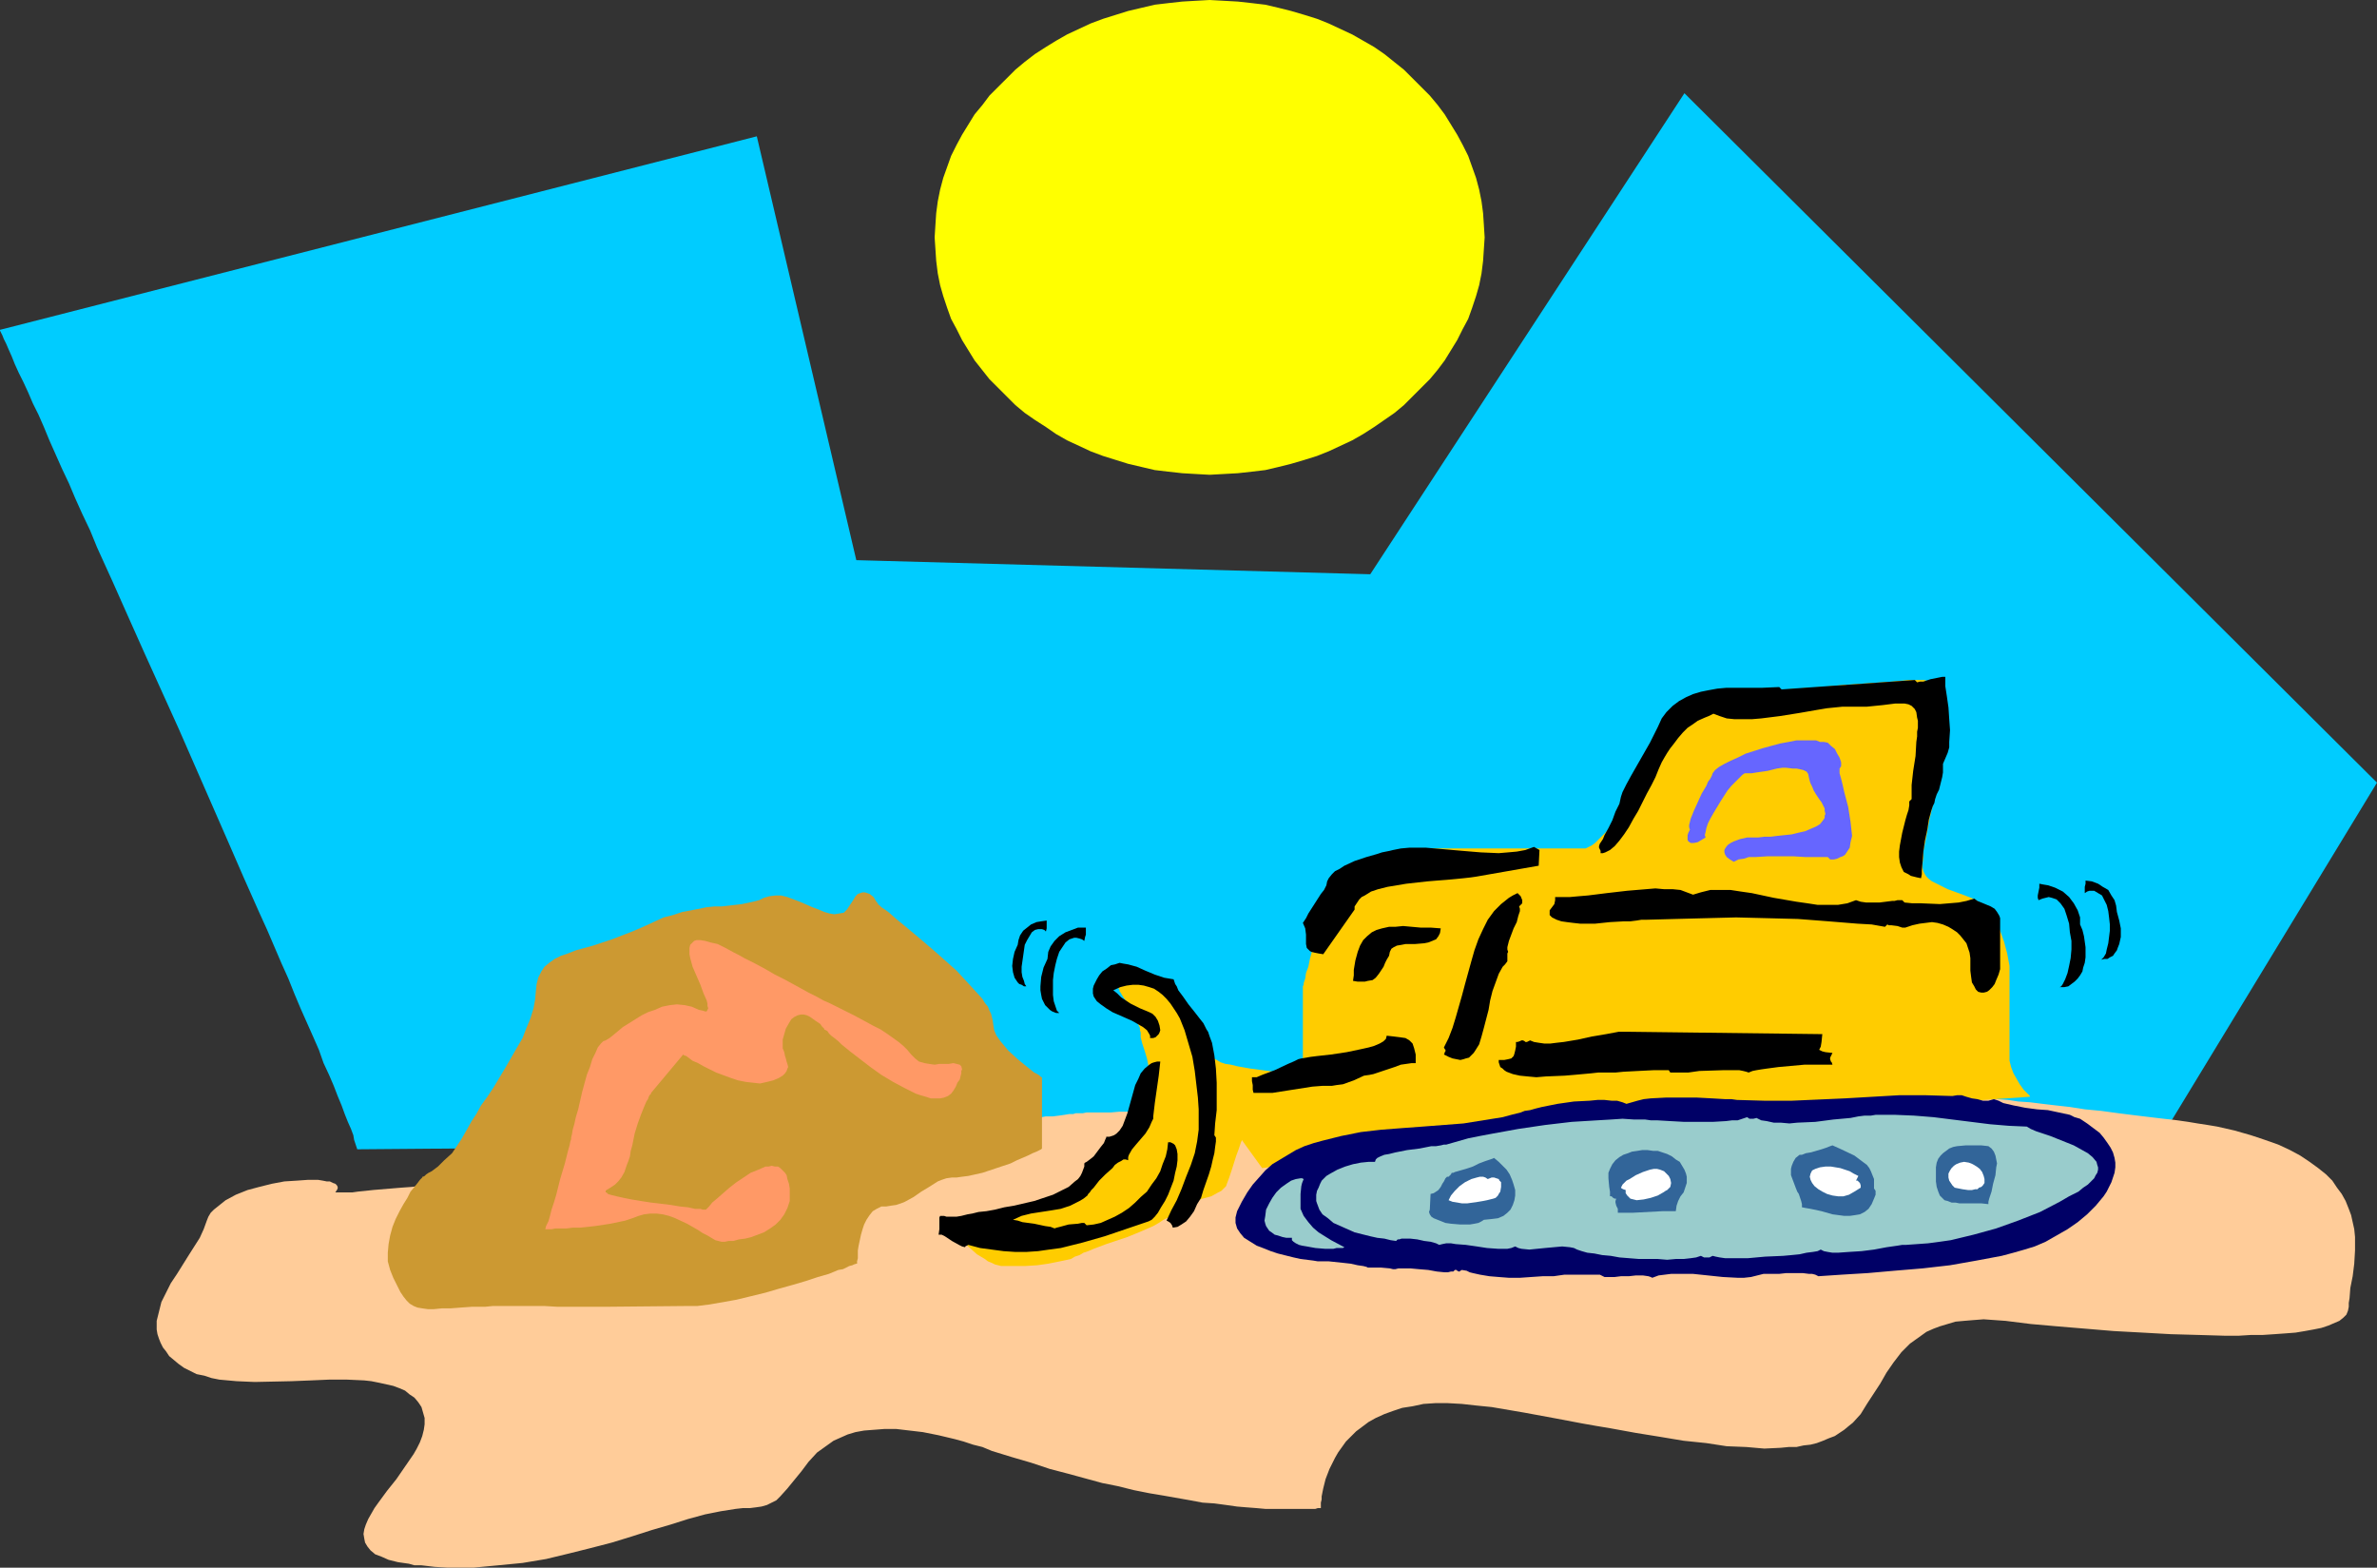 <?xml version="1.0" encoding="UTF-8" standalone="no"?>
<svg
   version="1.0"
   width="129.724mm"
   height="85.547mm"
   id="svg31"
   sodipodi:docname="Bulldozer 14.wmf"
   xmlns:inkscape="http://www.inkscape.org/namespaces/inkscape"
   xmlns:sodipodi="http://sodipodi.sourceforge.net/DTD/sodipodi-0.dtd"
   xmlns="http://www.w3.org/2000/svg"
   xmlns:svg="http://www.w3.org/2000/svg">
  <rect width="100%" height="100%" fill="#333333" stroke="none"/>
  <sodipodi:namedview
     id="namedview31"
     pagecolor="#ffffff"
     bordercolor="#000000"
     borderopacity="0.25"
     inkscape:showpageshadow="2"
     inkscape:pageopacity="0.0"
     inkscape:pagecheckerboard="0"
     inkscape:deskcolor="#d1d1d1"
     inkscape:document-units="mm" />
  <defs
     id="defs1">
    <pattern
       id="WMFhbasepattern"
       patternUnits="userSpaceOnUse"
       width="6"
       height="6"
       x="0"
       y="0" />
  </defs>
  <path
     style="fill:#ffff00;fill-opacity:1;fill-rule:evenodd;stroke:none"
     d="m 249.51,0 2.909,0.162 2.909,0.162 2.909,0.323 2.747,0.323 2.747,0.646 2.586,0.646 2.747,0.808 2.586,0.808 2.424,0.969 2.424,1.131 2.424,1.131 2.262,1.293 2.262,1.293 2.101,1.454 4.04,3.232 1.778,1.777 1.778,1.777 1.778,1.777 1.616,1.939 1.454,1.939 1.293,2.101 1.293,2.101 1.131,2.101 1.131,2.262 0.808,2.262 0.808,2.262 0.646,2.424 0.485,2.424 0.323,2.424 0.162,2.424 0.162,2.585 -0.162,2.424 -0.162,2.424 -0.323,2.585 -0.485,2.424 -0.646,2.262 -0.808,2.424 -0.808,2.262 -1.131,2.101 -1.131,2.262 -1.293,2.101 -1.293,2.101 -1.454,1.939 -1.616,1.939 -1.778,1.777 -1.778,1.777 -1.778,1.777 -1.939,1.616 -2.101,1.454 -2.101,1.454 -2.262,1.454 -2.262,1.293 -2.424,1.131 -2.424,1.131 -2.424,0.969 -2.586,0.808 -2.747,0.808 -2.586,0.646 -2.747,0.646 -2.747,0.323 -2.909,0.323 -2.909,0.162 -2.909,0.162 -2.909,-0.162 -2.747,-0.162 -2.909,-0.323 -2.747,-0.323 -2.747,-0.646 -2.747,-0.646 -2.586,-0.808 -2.586,-0.808 -2.586,-0.969 -2.424,-1.131 -2.424,-1.131 -2.262,-1.293 -2.101,-1.454 -2.262,-1.454 -2.101,-1.454 -1.939,-1.616 -1.778,-1.777 -1.778,-1.777 -1.778,-1.777 -3.07,-3.878 -1.293,-2.101 -1.293,-2.101 -1.131,-2.262 -1.131,-2.101 -0.808,-2.262 -0.808,-2.424 -0.646,-2.262 -0.485,-2.424 -0.323,-2.585 -0.162,-2.424 -0.162,-2.424 0.162,-2.585 0.162,-2.424 0.323,-2.424 0.485,-2.424 0.646,-2.424 0.808,-2.262 0.808,-2.262 1.131,-2.262 1.131,-2.101 1.293,-2.101 1.293,-2.101 1.616,-1.939 1.454,-1.939 1.778,-1.777 1.778,-1.777 1.778,-1.777 1.939,-1.616 2.101,-1.616 2.262,-1.454 2.101,-1.293 2.262,-1.293 2.424,-1.131 2.424,-1.131 2.586,-0.969 2.586,-0.808 2.586,-0.808 2.747,-0.646 2.747,-0.646 2.747,-0.323 2.909,-0.323 2.747,-0.162 z"
     id="path1" />
  <path
     style="fill:#00ccff;fill-opacity:1;fill-rule:evenodd;stroke:none"
     d="m 73.69,237.042 -0.162,-0.485 -0.162,-0.485 -0.323,-0.969 -0.162,-0.97 -0.485,-1.293 -0.646,-1.454 -0.646,-1.616 -0.646,-1.777 -0.808,-1.939 -0.808,-2.101 -0.97,-2.262 -1.131,-2.424 -0.97,-2.747 -1.131,-2.585 -1.293,-2.908 -1.293,-2.908 -1.293,-3.07 -1.293,-3.232 -1.454,-3.232 -1.454,-3.393 -1.454,-3.393 -1.616,-3.555 -3.232,-7.271 -3.232,-7.433 -3.394,-7.756 -6.787,-15.512 -6.949,-15.35 -3.394,-7.594 -3.232,-7.271 -3.232,-7.11 -1.454,-3.555 -1.616,-3.393 -1.454,-3.232 L 14.221,99.696 12.766,96.626 11.474,93.718 10.181,90.809 9.05,88.063 7.918,85.477 6.787,83.215 5.818,80.953 4.848,78.852 3.878,76.913 3.07,75.136 2.424,73.52 1.778,72.066 1.293,70.935 0.808,69.965 0.485,69.157 0.162,68.511 0,68.188 v -0.162 l 156.105,-39.911 20.523,87.416 106.009,2.908 64.802,-99.212 142.854,142.193 -44.117,72.551 z"
     id="path2" />
  <path
     style="fill:#ffcc99;fill-opacity:1;fill-rule:evenodd;stroke:none"
     d="m 69.165,245.929 0.323,-0.485 0.162,-0.323 v -0.323 l -0.162,-0.323 -0.323,-0.323 -0.485,-0.162 -0.646,-0.323 h -0.646 l -0.808,-0.162 -0.97,-0.162 h -2.101 l -2.262,0.162 -2.586,0.162 -2.586,0.485 -2.586,0.646 -2.424,0.646 -2.424,0.97 -2.101,1.131 -0.808,0.646 -0.808,0.646 -0.808,0.646 -0.646,0.646 -0.485,0.808 -0.323,0.808 -0.646,1.777 -0.808,1.777 -1.131,1.777 -1.131,1.777 -2.424,3.878 -1.293,1.939 -0.97,1.939 -0.97,1.939 -0.485,1.939 -0.485,1.939 v 0.97 0.808 l 0.162,0.97 0.323,0.969 0.323,0.808 0.485,0.97 0.646,0.808 0.646,0.97 0.97,0.808 0.97,0.808 1.131,0.808 1.293,0.646 1.293,0.646 1.616,0.323 1.454,0.485 1.616,0.323 3.555,0.323 3.717,0.162 7.595,-0.162 4.04,-0.162 3.717,-0.162 h 3.717 l 3.555,0.162 1.454,0.162 1.616,0.323 1.454,0.323 1.454,0.323 1.293,0.485 1.131,0.485 0.97,0.808 0.97,0.646 0.808,0.97 0.646,0.969 0.323,1.131 0.323,1.131 v 1.293 l -0.162,1.131 -0.323,1.293 -0.485,1.293 -0.646,1.293 -0.646,1.131 -1.778,2.585 -1.778,2.585 -1.939,2.424 -1.778,2.424 -0.808,1.131 -0.646,1.131 -0.646,1.131 -0.485,1.131 -0.323,0.97 -0.162,0.969 0.162,0.97 0.162,0.808 0.485,0.808 0.646,0.808 0.97,0.808 1.293,0.485 1.454,0.646 1.939,0.485 1.131,0.162 1.131,0.162 1.131,0.323 h 1.454 l 2.747,0.323 2.747,0.162 h 2.586 2.586 l 5.171,-0.485 5.01,-0.485 4.848,-0.808 4.686,-1.131 4.525,-1.131 4.363,-1.131 4.202,-1.293 4.04,-1.293 3.878,-1.131 3.555,-1.131 3.555,-0.969 3.232,-0.646 3.07,-0.485 1.454,-0.162 h 1.454 l 1.293,-0.162 1.131,-0.162 1.131,-0.323 0.97,-0.485 0.97,-0.485 0.808,-0.808 1.454,-1.616 1.454,-1.777 1.454,-1.777 1.454,-1.939 1.778,-1.939 1.131,-0.808 1.131,-0.808 1.131,-0.808 1.454,-0.646 1.454,-0.646 1.616,-0.485 1.778,-0.323 2.101,-0.162 2.101,-0.162 h 2.424 l 2.747,0.323 2.747,0.323 3.232,0.646 3.394,0.808 1.778,0.485 1.939,0.646 1.939,0.485 1.939,0.808 4.202,1.293 3.878,1.131 3.878,1.293 3.717,0.969 3.555,0.97 3.555,0.969 3.232,0.646 3.232,0.808 3.232,0.646 2.909,0.485 2.747,0.485 2.747,0.485 2.586,0.485 2.424,0.162 2.424,0.323 2.262,0.323 1.939,0.162 2.101,0.162 1.778,0.162 h 1.616 1.616 4.848 0.97 0.646 0.646 l 0.485,-0.162 h 0.323 0.162 0.162 v -0.646 -0.485 l 0.162,-0.646 v -0.646 l 0.162,-0.808 0.162,-0.808 0.485,-1.939 0.808,-2.101 1.131,-2.262 0.646,-1.131 0.808,-1.131 0.808,-1.131 1.131,-1.131 0.97,-0.97 1.293,-0.969 1.293,-0.97 1.454,-0.808 1.778,-0.808 1.778,-0.646 1.939,-0.646 2.101,-0.323 2.262,-0.485 2.424,-0.162 h 2.586 l 2.909,0.162 2.909,0.323 3.232,0.323 6.626,1.131 6.141,1.131 5.979,1.131 2.747,0.485 2.909,0.485 5.333,0.97 5.01,0.808 4.848,0.808 4.686,0.485 4.202,0.646 4.04,0.162 3.717,0.323 3.394,-0.162 1.616,-0.162 h 1.616 l 1.454,-0.323 1.454,-0.162 1.293,-0.323 1.293,-0.485 1.131,-0.485 1.293,-0.485 0.97,-0.646 0.97,-0.646 0.97,-0.808 0.808,-0.646 1.616,-1.777 1.293,-2.101 2.747,-4.201 1.293,-2.262 1.454,-2.101 1.616,-2.101 1.778,-1.777 1.131,-0.808 1.131,-0.808 1.131,-0.808 1.454,-0.646 1.293,-0.485 1.616,-0.485 1.616,-0.485 1.778,-0.162 1.939,-0.162 2.101,-0.162 2.262,0.162 2.262,0.162 2.586,0.323 2.586,0.323 5.494,0.485 5.818,0.485 5.818,0.485 5.979,0.323 5.818,0.323 5.818,0.162 5.494,0.162 h 2.586 l 2.586,-0.162 h 2.424 l 2.424,-0.162 2.262,-0.162 2.101,-0.162 1.939,-0.323 1.778,-0.323 1.616,-0.323 1.454,-0.485 1.131,-0.485 1.131,-0.485 0.808,-0.646 0.646,-0.646 0.323,-0.808 0.162,-0.808 v -0.808 l 0.162,-0.969 0.162,-2.101 0.485,-2.424 0.323,-2.585 0.162,-2.747 v -2.747 l -0.162,-1.616 -0.323,-1.454 -0.323,-1.454 -0.485,-1.293 -0.646,-1.616 -0.808,-1.454 -0.97,-1.293 -0.97,-1.454 -1.293,-1.293 -1.616,-1.293 -1.778,-1.293 -1.939,-1.293 -2.101,-1.131 -2.424,-1.131 -2.747,-0.969 -2.909,-0.97 -3.394,-0.969 -3.555,-0.808 -1.939,-0.323 -2.101,-0.323 -1.939,-0.323 -2.262,-0.323 -4.202,-0.485 -4.04,-0.485 -3.878,-0.485 -3.555,-0.485 -3.394,-0.323 -3.07,-0.485 -2.909,-0.323 -2.747,-0.323 -2.586,-0.323 -2.424,-0.162 -2.101,-0.323 -2.101,-0.162 -1.939,-0.323 -1.778,-0.162 -1.616,-0.162 -1.454,-0.162 -1.454,-0.162 h -1.293 l -2.262,-0.323 h -1.939 l -1.778,-0.162 h -6.464 -2.101 -1.131 -1.293 -1.616 -1.616 l -1.939,0.162 h -1.939 -2.262 l -2.262,0.162 h -2.586 l -2.586,0.162 h -2.747 -2.747 l -3.07,0.162 h -3.07 l -3.07,0.162 -6.787,0.162 -6.949,0.162 -7.11,0.162 -7.434,0.162 -7.434,0.323 -15.352,0.323 -15.19,0.485 -7.434,0.162 -7.272,0.162 -6.949,0.162 -6.787,0.162 -3.07,0.162 -3.07,0.162 h -3.07 l -2.909,0.162 h -2.747 -2.586 l -2.586,0.162 h -2.262 l -2.262,0.162 h -2.101 -1.778 l -1.778,0.162 h -1.454 -1.454 -1.131 -0.97 l -0.808,0.162 h -0.97 -0.162 -0.323 l -0.485,0.162 h -0.808 l -0.97,0.162 -1.131,0.162 -1.293,0.162 h -1.454 l -1.778,0.323 -1.778,0.162 -1.939,0.323 -2.101,0.162 -2.262,0.323 -2.586,0.162 -2.424,0.323 -2.586,0.323 -5.656,0.646 -3.07,0.323 -3.07,0.323 -6.302,0.646 -6.626,0.808 -6.949,0.808 -6.949,0.808 -28.765,3.232 -6.949,0.646 -6.949,0.808 -6.626,0.646 -6.302,0.646 -3.07,0.485 -2.909,0.323 -2.747,0.162 -2.747,0.323 -2.747,0.162 -2.424,0.323 -2.424,0.323 -2.262,0.162 -1.939,0.162 -1.939,0.162 -1.939,0.162 -1.454,0.162 -1.616,0.162 -1.131,0.162 H 71.589 70.619 69.326 Z"
     id="path3" />
  <path
     style="fill:#ffcc00;fill-opacity:1;fill-rule:evenodd;stroke:none"
     d="m 260.337,240.92 -4.202,-5.817 v 0 0.162 l -0.162,0.323 -0.162,0.485 -0.323,0.97 -0.485,1.293 -0.97,3.07 -0.485,1.454 -0.485,1.293 -0.162,0.485 -0.485,0.485 -0.485,0.485 -0.646,0.323 -1.454,0.808 -1.778,0.485 -1.778,0.646 -1.778,0.646 -1.616,0.808 -0.646,0.485 -0.646,0.646 -0.646,0.646 -0.97,0.485 -0.97,0.646 -1.131,0.646 -2.586,1.131 -2.747,1.131 -2.909,0.969 -1.454,0.485 -2.586,0.969 -1.131,0.485 -0.97,0.323 -0.808,0.485 -0.97,0.323 -0.808,0.485 -2.262,0.485 -2.424,0.485 -2.262,0.323 -2.586,0.162 h -2.101 -0.97 -0.97 -0.808 l -0.646,-0.162 -0.646,-0.162 -0.646,-0.323 -0.808,-0.323 -0.646,-0.485 -1.616,-0.97 -1.454,-1.293 -1.454,-1.293 -1.131,-0.969 -0.485,-0.323 -0.323,-0.323 -0.162,-0.323 v 0 0 h 0.162 l 0.646,-0.162 0.646,-0.162 1.131,-0.323 1.293,-0.323 1.454,-0.323 3.232,-0.97 3.394,-0.808 1.454,-0.485 1.454,-0.485 1.293,-0.323 1.131,-0.323 0.97,-0.323 0.485,-0.323 0.485,-0.323 0.646,-0.323 0.808,-0.646 0.808,-0.646 0.97,-0.808 1.131,-0.808 2.101,-1.939 2.262,-1.939 2.262,-1.939 0.97,-0.97 0.808,-0.808 0.808,-0.808 0.646,-0.646 1.131,-1.293 0.97,-1.616 0.646,-1.939 0.808,-1.939 0.646,-1.777 0.646,-1.616 0.808,-1.454 0.323,-0.485 0.323,-0.485 0.323,-0.485 0.323,-0.485 v -0.646 l 0.162,-0.646 -0.162,-1.454 -0.323,-1.616 -0.485,-1.616 -0.485,-1.454 -0.323,-1.293 v -0.485 -0.485 l -0.162,-0.485 v -0.485 l -0.646,-1.293 -0.646,-1.293 -0.646,-1.454 -0.808,-1.293 -0.323,-0.485 -0.323,-0.485 -0.323,-0.485 -0.162,-0.323 -0.162,-0.162 v -0.162 h -0.162 v -0.323 l -0.162,-0.323 -0.162,-0.323 -0.323,-1.131 -0.485,-1.131 -0.162,-1.131 v -0.323 l 0.162,-0.485 v -0.323 h 0.323 0.323 l 0.646,0.162 1.293,0.646 1.616,0.485 1.616,0.485 1.939,0.808 1.778,0.97 0.97,0.646 0.97,0.646 0.97,0.97 0.808,0.969 0.808,1.131 0.808,1.293 0.808,1.293 0.485,1.293 0.646,1.131 0.485,0.969 0.485,1.131 0.323,0.808 0.808,1.616 0.97,1.131 0.646,0.646 0.646,0.323 0.808,0.485 0.97,0.323 1.131,0.162 1.293,0.323 2.747,0.485 2.424,0.323 2.424,0.323 0.97,0.162 0.97,0.162 h 0.808 1.454 0.646 l 0.485,-0.162 0.323,-0.162 0.323,-0.323 v -0.323 -16.805 -0.162 0 l 0.162,-0.323 v -0.323 l 0.323,-0.969 0.162,-1.131 0.485,-1.293 0.323,-1.616 0.485,-1.777 0.646,-1.777 0.97,-3.555 0.646,-1.616 0.646,-1.616 0.646,-1.293 0.646,-1.293 0.646,-0.808 0.646,-0.646 0.646,-0.323 0.808,-0.646 0.808,-0.646 1.131,-0.485 1.131,-0.808 1.293,-0.646 2.747,-1.454 2.909,-1.293 3.07,-1.131 1.616,-0.323 1.616,-0.323 1.454,-0.323 h 1.616 29.411 0.646 l 0.646,-0.323 0.646,-0.323 0.646,-0.485 1.293,-1.293 1.293,-1.293 1.293,-1.616 0.485,-0.646 0.646,-0.646 0.485,-0.646 0.485,-0.485 0.485,-0.323 0.485,-0.323 0.162,-0.162 0.323,-0.323 0.323,-0.323 0.323,-0.323 0.808,-1.293 0.97,-1.293 0.97,-1.616 0.97,-1.777 2.262,-3.878 0.97,-1.939 0.97,-1.777 0.97,-1.777 0.808,-1.454 0.646,-1.454 0.323,-0.485 0.323,-0.485 0.162,-0.323 0.162,-0.323 0.162,-0.162 v 0 0 l 0.485,-0.162 0.485,-0.162 0.646,-0.162 0.808,-0.323 1.131,-0.162 2.262,-0.646 2.586,-0.485 2.586,-0.485 2.586,-0.323 1.131,-0.162 h 0.97 1.131 l 1.616,-0.162 h 1.778 l 2.101,-0.162 2.424,-0.162 2.424,-0.162 5.01,-0.485 5.01,-0.323 2.424,-0.162 2.101,-0.162 1.778,-0.162 1.616,-0.162 h 0.646 0.646 0.808 1.131 l 1.131,0.323 0.485,0.323 0.485,0.323 0.485,0.485 0.485,0.646 0.323,0.646 0.323,0.808 0.162,0.97 0.323,1.293 v 1.293 l 0.162,1.454 -0.162,1.616 v 1.939 l -0.646,4.04 -0.646,4.201 -0.808,4.201 -0.97,4.04 -0.323,1.777 -0.323,1.777 -0.323,1.616 -0.323,1.616 v 1.293 l -0.162,1.131 v 0.969 l 0.162,0.646 0.323,0.646 0.323,0.485 0.485,0.485 0.646,0.485 1.616,0.808 1.616,0.808 1.778,0.646 1.778,0.646 1.616,0.646 1.454,0.808 0.646,0.323 0.485,0.646 0.485,0.646 0.646,0.646 1.131,1.616 0.808,1.939 0.808,2.262 0.646,2.424 0.485,2.585 v 2.585 16.966 l 0.162,0.646 0.162,0.646 0.485,1.293 0.646,1.131 0.646,1.131 0.808,1.131 0.646,0.646 0.323,0.323 0.162,0.162 0.162,0.162 v 0.162 l -105.848,7.271 z"
     id="path4" />
  <path
     style="fill:#000066;fill-opacity:1;fill-rule:evenodd;stroke:none"
     d="m 402.707,226.054 -5.494,-0.162 h -5.494 l -11.15,0.646 -10.989,0.485 h -5.656 l -5.656,-0.162 -1.131,-0.162 h -1.293 l -2.747,-0.162 -3.07,-0.162 h -3.232 -3.232 l -3.07,0.162 -1.454,0.162 -1.293,0.323 -1.131,0.323 -1.131,0.323 -0.808,-0.323 -1.131,-0.323 h -1.131 l -1.454,-0.162 h -1.454 l -1.616,0.162 -3.232,0.162 -3.394,0.485 -1.616,0.323 -1.616,0.323 -1.293,0.323 -1.131,0.323 -1.131,0.162 -0.808,0.323 -1.939,0.485 -1.778,0.485 -4.04,0.646 -4.04,0.646 -4.202,0.323 -4.202,0.323 -4.363,0.323 -4.202,0.323 -4.202,0.485 -4.04,0.808 -3.878,0.97 -1.778,0.485 -1.939,0.646 -1.778,0.808 -1.616,0.97 -1.616,0.969 -1.616,0.97 -1.454,1.293 -1.293,1.454 -1.293,1.454 -1.131,1.616 -1.131,1.939 -0.97,1.939 -0.162,0.646 -0.162,0.646 v 0.646 0.485 l 0.323,1.131 0.646,0.969 0.808,0.97 1.293,0.808 1.293,0.808 1.293,0.485 1.616,0.646 1.454,0.485 3.232,0.808 1.454,0.323 1.293,0.162 1.293,0.162 0.97,0.162 h 0.97 1.293 l 3.07,0.323 1.454,0.162 1.454,0.323 1.131,0.162 0.646,0.162 0.323,0.162 h 0.323 0.808 1.616 l 1.778,0.162 0.646,0.162 h 0.485 l 0.646,-0.162 h 0.646 1.778 l 1.778,0.162 1.939,0.162 1.778,0.323 1.616,0.162 h 0.646 l 0.646,-0.162 h 0.485 l 0.323,-0.323 h 0.323 l 0.162,0.162 0.323,0.162 h 0.162 l 0.162,-0.162 0.323,-0.162 0.97,0.162 0.646,0.323 0.646,0.162 1.454,0.323 1.939,0.323 1.939,0.162 2.101,0.162 h 2.262 l 4.686,-0.323 h 2.262 l 2.262,-0.323 h 1.939 1.939 1.616 1.293 0.485 l 0.323,0.162 0.323,0.162 0.323,0.162 h 0.808 1.293 l 1.293,-0.162 h 1.616 l 1.454,-0.162 h 1.454 l 1.131,0.162 0.485,0.162 0.323,0.162 1.293,-0.485 1.293,-0.162 1.293,-0.162 h 1.616 2.909 l 6.141,0.646 3.07,0.162 h 1.293 l 1.454,-0.162 1.293,-0.323 1.293,-0.323 h 0.97 0.808 1.454 l 1.454,-0.162 h 3.394 l 1.293,0.162 h 0.646 l 0.646,0.162 0.323,0.162 0.323,0.162 2.424,-0.162 2.424,-0.162 5.333,-0.323 5.494,-0.485 5.818,-0.485 5.656,-0.646 5.494,-0.97 2.586,-0.485 2.586,-0.485 2.424,-0.646 2.262,-0.646 2.101,-0.646 2.262,-0.97 2.262,-1.293 2.262,-1.293 2.101,-1.454 1.939,-1.616 1.778,-1.777 1.616,-1.939 0.646,-0.969 0.485,-0.97 0.485,-0.969 0.323,-0.97 0.323,-0.97 0.162,-1.131 v -0.97 l -0.162,-0.969 -0.323,-1.131 -0.485,-0.97 -0.646,-0.969 -0.808,-1.131 -0.808,-0.97 -1.293,-0.969 -1.293,-0.97 -1.454,-0.969 -1.131,-0.323 -0.97,-0.485 -2.262,-0.485 -2.262,-0.485 -2.262,-0.162 -2.424,-0.323 -2.424,-0.485 -2.101,-0.485 -0.97,-0.485 -0.97,-0.323 -1.131,0.323 h -1.131 l -1.131,-0.323 -1.131,-0.162 -1.131,-0.323 -0.97,-0.323 h -0.97 z"
     id="path5" />
  <path
     style="fill:#99cccc;fill-opacity:1;fill-rule:evenodd;stroke:none"
     d="m 418.059,232.356 0.808,0.485 1.131,0.485 1.454,0.485 1.454,0.485 3.232,1.293 1.616,0.646 1.454,0.808 1.454,0.808 0.97,0.808 0.808,0.97 0.162,0.646 0.162,0.485 v 0.485 l -0.162,0.646 -0.323,0.485 -0.323,0.646 -0.646,0.646 -0.646,0.646 -0.97,0.646 -0.97,0.808 -1.939,0.969 -1.939,1.131 -4.04,2.101 -4.525,1.777 -4.525,1.616 -4.686,1.293 -4.686,1.131 -2.262,0.323 -2.424,0.323 -2.262,0.162 -2.262,0.162 h -0.808 l -0.97,0.162 -2.262,0.323 -2.586,0.485 -2.586,0.323 -2.586,0.162 -2.262,0.162 h -1.131 l -0.97,-0.162 -0.808,-0.162 -0.646,-0.323 -0.646,0.323 -0.97,0.162 -1.293,0.162 -1.454,0.323 -1.616,0.162 -1.778,0.162 -3.717,0.162 -3.555,0.323 h -1.778 -1.454 -1.454 l -1.131,-0.162 -0.808,-0.162 -0.646,-0.162 -0.646,0.323 h -0.485 -0.646 l -0.646,-0.323 -0.97,0.323 -1.131,0.162 -1.454,0.162 h -1.616 l -1.778,0.162 -1.939,-0.162 h -3.878 l -4.04,-0.323 -1.778,-0.323 -1.778,-0.162 -1.616,-0.323 -1.454,-0.162 -1.131,-0.323 -0.97,-0.323 -0.646,-0.323 -0.808,-0.162 -1.616,-0.162 -1.778,0.162 -1.778,0.162 -1.616,0.162 -1.616,0.162 -1.616,-0.162 -0.646,-0.162 -0.646,-0.323 -0.808,0.323 -0.808,0.162 h -0.97 -0.97 l -2.262,-0.162 -2.101,-0.323 -2.262,-0.323 -2.101,-0.162 -0.97,-0.162 h -0.97 l -0.808,0.162 -0.646,0.162 -0.323,-0.162 -0.323,-0.162 -1.131,-0.323 -1.293,-0.162 -1.454,-0.323 -1.454,-0.162 h -1.778 l -0.485,0.162 h -0.323 l -0.323,0.323 -1.131,-0.162 -1.293,-0.323 -1.454,-0.162 -1.454,-0.323 -3.232,-0.808 -1.454,-0.646 -1.454,-0.646 -1.454,-0.646 -1.131,-0.97 -1.131,-0.808 -0.646,-0.969 -0.485,-1.293 -0.162,-0.485 v -0.646 -0.646 l 0.162,-0.808 0.323,-0.646 0.323,-0.808 0.323,-0.646 0.485,-0.485 0.485,-0.485 0.808,-0.485 1.454,-0.808 1.616,-0.646 1.616,-0.485 1.616,-0.323 1.616,-0.162 h 1.293 l 0.162,-0.485 0.323,-0.323 0.646,-0.323 0.808,-0.323 0.97,-0.162 1.293,-0.323 2.424,-0.485 2.586,-0.323 2.424,-0.485 h 0.97 l 0.97,-0.162 0.646,-0.162 h 0.485 l 2.262,-0.646 2.262,-0.646 2.424,-0.485 2.586,-0.485 5.333,-0.97 5.494,-0.808 5.494,-0.646 5.333,-0.323 2.747,-0.162 2.424,-0.162 2.424,0.162 h 2.262 l 1.131,0.162 h 1.293 l 2.747,0.162 2.909,0.162 h 2.909 2.909 l 2.747,-0.162 1.293,-0.162 h 1.131 l 0.97,-0.323 0.97,-0.323 0.485,0.323 h 0.323 0.485 l 0.646,-0.162 0.97,0.485 1.131,0.162 1.454,0.323 h 1.454 l 1.778,0.162 1.616,-0.162 3.717,-0.162 3.717,-0.485 1.778,-0.162 1.778,-0.162 1.616,-0.323 1.293,-0.162 h 1.293 l 0.97,-0.162 h 4.04 l 3.878,0.162 4.04,0.323 3.878,0.485 7.757,0.97 3.878,0.323 z"
     id="path6" />
  <path
     style="fill:#000000;fill-opacity:1;fill-rule:evenodd;stroke:none"
     d="m 237.875,230.255 0.323,-2.747 0.808,-5.655 0.323,-2.908 h -0.646 l -0.646,0.162 -0.485,0.162 -0.485,0.323 -0.97,0.808 -0.808,0.97 -0.485,1.131 -0.646,1.293 -0.808,2.908 -0.808,2.908 -0.485,1.293 -0.485,1.293 -0.646,0.97 -0.646,0.646 -0.485,0.323 -0.485,0.162 -0.485,0.162 h -0.646 v 0.162 l -0.162,0.323 -0.323,0.808 -0.646,0.808 -1.454,1.939 -0.808,0.646 -0.646,0.485 -0.323,0.162 -0.162,0.162 v 0.646 l -0.485,1.293 -0.323,0.646 -0.485,0.646 -0.646,0.485 -1.293,1.131 -1.616,0.808 -1.616,0.808 -1.939,0.646 -1.939,0.646 -4.202,0.969 -1.939,0.323 -1.939,0.485 -1.778,0.323 -1.616,0.162 -1.293,0.323 -0.97,0.162 -1.293,0.323 -0.97,0.162 h -0.808 -0.808 -0.485 l -0.485,-0.162 h -0.323 -0.162 -0.323 v 0 l -0.162,0.323 v 0.323 0.485 1.616 l -0.162,1.131 h 0.646 l 0.646,0.323 1.454,0.97 1.454,0.808 0.646,0.323 0.646,0.162 v -0.162 l 0.646,-0.323 2.424,0.646 2.424,0.323 2.424,0.323 2.424,0.162 h 2.262 l 2.424,-0.162 2.262,-0.323 2.424,-0.323 4.525,-1.131 4.525,-1.293 9.05,-3.07 0.646,-0.323 0.646,-0.646 0.646,-0.808 0.646,-1.131 0.808,-1.293 0.646,-1.293 1.131,-2.908 0.323,-1.616 0.323,-1.293 0.162,-1.293 v -1.293 l -0.162,-0.969 -0.323,-0.808 -0.323,-0.323 -0.323,-0.162 -0.323,-0.162 h -0.485 l -0.162,1.454 -0.323,1.454 -0.646,1.616 -0.485,1.454 -0.808,1.454 -0.97,1.293 -0.97,1.454 -1.293,1.131 -1.131,1.131 -1.293,1.131 -1.454,0.97 -1.454,0.808 -1.454,0.646 -1.454,0.646 -1.454,0.323 -1.454,0.162 -0.485,-0.485 h -0.485 l -0.808,0.162 -1.939,0.162 -1.778,0.485 -0.646,0.162 -0.485,0.162 -0.808,-0.323 -1.131,-0.162 -2.262,-0.485 -2.424,-0.323 -0.97,-0.323 -0.97,-0.162 1.778,-0.808 1.939,-0.485 2.101,-0.323 2.101,-0.323 1.939,-0.323 1.939,-0.646 0.97,-0.485 0.97,-0.485 0.808,-0.485 0.808,-0.646 0.162,-0.323 0.323,-0.323 0.323,-0.485 0.485,-0.485 1.131,-1.454 1.293,-1.293 1.454,-1.293 0.485,-0.646 0.646,-0.485 0.646,-0.323 0.485,-0.323 h 0.485 l 0.485,0.162 v -0.646 l 0.162,-0.485 0.646,-1.131 0.808,-0.97 0.97,-1.131 0.97,-1.131 0.808,-1.293 0.485,-1.131 0.323,-0.646 z"
     id="path7" />
  <path
     style="fill:#000000;fill-opacity:1;fill-rule:evenodd;stroke:none"
     d="m 237.067,208.765 -1.939,-0.808 -1.939,-0.969 -1.939,-1.293 -0.808,-0.808 -0.808,-0.646 1.454,-0.646 1.293,-0.323 1.293,-0.162 h 1.131 l 1.131,0.162 1.131,0.323 0.97,0.323 0.97,0.646 0.808,0.646 0.808,0.808 0.808,0.97 0.646,0.969 0.646,0.97 0.646,1.131 0.97,2.424 0.808,2.747 0.808,2.747 0.485,2.908 0.323,2.747 0.323,2.747 0.162,2.424 v 2.262 1.131 0.808 l -0.323,2.424 -0.485,2.424 -0.808,2.424 -0.97,2.424 -0.97,2.585 -0.97,2.262 -1.131,2.101 -0.97,2.101 0.323,0.162 0.485,0.323 0.323,0.485 0.162,0.485 0.97,-0.162 0.808,-0.485 0.97,-0.646 0.808,-0.969 0.808,-1.131 0.646,-1.454 0.808,-1.293 0.485,-1.616 1.131,-3.232 0.485,-1.616 0.323,-1.454 0.323,-1.293 0.162,-1.293 0.162,-1.131 v -0.808 l -0.323,-0.485 0.162,-2.424 0.323,-2.747 v -2.747 -2.908 l -0.162,-2.908 -0.323,-2.747 -0.485,-2.585 -0.485,-1.293 -0.323,-0.97 -0.323,-0.485 -0.323,-0.646 -0.323,-0.646 -0.646,-0.808 -1.131,-1.454 -1.293,-1.616 -1.131,-1.616 -0.97,-1.293 -0.323,-0.808 -0.323,-0.485 -0.162,-0.485 -0.162,-0.485 -0.97,-0.162 -0.97,-0.162 -1.939,-0.646 -1.939,-0.808 -1.778,-0.808 -1.778,-0.485 -0.97,-0.162 -0.808,-0.162 -0.97,0.323 -0.808,0.162 -0.808,0.646 -0.97,0.646 -0.646,0.808 -0.485,0.808 -0.323,0.646 -0.323,0.646 -0.162,0.646 v 0.485 0.485 l 0.162,0.646 0.646,0.969 0.808,0.646 1.131,0.808 1.293,0.808 2.586,1.131 1.454,0.646 1.131,0.646 1.131,0.646 0.808,0.646 0.485,0.808 0.162,0.323 v 0.485 h 0.646 l 0.485,-0.162 0.323,-0.323 0.323,-0.323 0.162,-0.323 0.162,-0.485 -0.162,-0.97 -0.323,-0.969 -0.485,-0.808 -0.646,-0.646 -0.323,-0.162 z"
     id="path8" />
  <path
     style="fill:#000000;fill-opacity:1;fill-rule:evenodd;stroke:none"
     d="m 283.284,221.53 0.97,-0.323 0.97,-0.323 2.424,-0.808 1.293,-0.485 1.131,-0.162 1.131,-0.162 h 0.808 v -1.777 l -0.162,-0.646 -0.162,-0.646 -0.162,-0.485 -0.162,-0.485 -0.646,-0.646 -0.808,-0.485 -1.131,-0.162 -1.293,-0.162 -1.454,-0.162 -0.162,0.646 -0.485,0.485 -0.808,0.485 -1.131,0.485 -1.131,0.323 -1.454,0.323 -3.07,0.646 -3.232,0.485 -2.909,0.323 -1.293,0.162 -0.97,0.162 -0.97,0.162 -0.646,0.162 -0.97,0.485 -1.131,0.485 -2.747,1.293 -1.293,0.485 -1.293,0.485 -1.131,0.485 h -0.97 v 0.808 l 0.162,0.808 v 0.969 l 0.162,0.646 h 1.939 1.939 l 8.242,-1.293 2.101,-0.162 h 1.939 l 0.97,-0.162 1.293,-0.162 2.262,-0.808 2.101,-0.969 1.131,-0.162 z"
     id="path9" />
  <path
     style="fill:#000000;fill-opacity:1;fill-rule:evenodd;stroke:none"
     d="m 286.516,197.131 0.162,-0.808 0.323,-0.646 0.485,-0.323 0.646,-0.323 0.97,-0.162 0.808,-0.162 h 1.939 l 1.939,-0.162 0.808,-0.162 0.808,-0.323 0.808,-0.323 0.485,-0.646 0.323,-0.646 0.162,-0.97 -2.101,-0.162 h -2.101 l -1.778,-0.162 -1.778,-0.162 -1.616,0.162 h -1.293 l -1.454,0.323 -1.131,0.323 -0.97,0.485 -0.97,0.808 -0.808,0.808 -0.646,1.131 -0.485,1.293 -0.485,1.777 -0.323,1.939 v 1.131 l -0.162,1.131 0.97,0.162 h 1.454 l 0.646,-0.162 0.97,-0.162 0.646,-0.485 0.646,-0.808 0.646,-0.969 0.323,-0.485 0.323,-0.808 0.323,-0.646 z"
     id="path10" />
  <path
     style="fill:#000000;fill-opacity:1;fill-rule:evenodd;stroke:none"
     d="m 273.588,182.588 -0.485,0.97 -0.646,0.808 -2.586,4.04 -0.485,0.97 -0.646,0.969 0.485,1.131 0.162,1.293 v 0.97 0.969 l 0.162,0.808 0.323,0.323 0.323,0.323 0.323,0.162 0.646,0.162 0.808,0.162 0.97,0.162 6.464,-9.21 v -0.646 l 0.323,-0.485 0.323,-0.485 0.323,-0.485 0.485,-0.485 0.646,-0.323 1.293,-0.808 1.454,-0.485 1.939,-0.485 1.939,-0.323 1.939,-0.323 4.363,-0.485 1.939,-0.162 2.101,-0.162 1.778,-0.162 1.616,-0.162 1.454,-0.162 1.131,-0.162 12.928,-2.262 0.162,-3.232 -1.131,-0.646 -1.778,0.646 -1.778,0.323 -1.778,0.162 -1.939,0.162 -3.717,-0.162 -3.878,-0.323 -3.717,-0.323 -3.717,-0.323 h -1.778 -1.616 l -1.778,0.162 -1.616,0.323 -0.646,0.162 -0.808,0.162 -0.808,0.162 -0.97,0.323 -2.262,0.646 -2.424,0.808 -2.101,0.97 -0.97,0.646 -0.97,0.485 -0.646,0.646 -0.646,0.808 -0.323,0.646 z"
     id="path11" />
  <path
     style="fill:#000000;fill-opacity:1;fill-rule:evenodd;stroke:none"
     d="m 310.918,198.262 v -0.485 -0.485 -0.323 -0.323 l 0.162,-0.323 -0.162,-0.485 v -0.485 l 0.323,-1.293 0.485,-1.293 0.485,-1.293 0.646,-1.293 0.323,-1.293 0.323,-0.97 v -0.485 l -0.162,-0.485 0.323,-0.323 0.323,-0.323 v -0.323 -0.323 l -0.323,-0.808 -0.646,-0.646 -0.97,0.485 -0.808,0.485 -1.616,1.293 -1.454,1.454 -1.293,1.777 -0.97,1.939 -0.97,2.101 -0.808,2.262 -0.646,2.262 -1.293,4.686 -0.646,2.424 -0.646,2.262 -0.646,2.262 -0.646,2.101 -0.808,2.101 -0.97,1.939 0.162,0.323 0.162,0.162 v 0.323 l -0.162,0.162 v 0.162 l -0.162,0.323 0.97,0.485 0.808,0.323 0.808,0.162 0.808,0.162 0.646,-0.162 0.485,-0.162 0.646,-0.162 0.485,-0.485 0.485,-0.485 0.323,-0.485 0.808,-1.293 0.485,-1.616 0.485,-1.777 0.97,-3.716 0.323,-1.939 0.485,-1.939 0.646,-1.777 0.646,-1.777 0.808,-1.454 0.485,-0.485 z"
     id="path12" />
  <path
     style="fill:#326599;fill-opacity:1;fill-rule:evenodd;stroke:none"
     d="m 298.475,242.697 -0.323,0.323 -0.323,0.646 -0.323,0.485 -0.323,0.646 -0.485,0.646 -0.485,0.323 -0.485,0.323 -0.646,0.162 -0.162,3.232 -0.162,0.485 0.162,0.485 0.323,0.485 0.485,0.323 0.808,0.323 0.808,0.323 0.808,0.323 1.131,0.162 1.939,0.162 h 1.939 l 0.97,-0.162 0.808,-0.162 0.646,-0.323 0.485,-0.323 1.616,-0.162 1.293,-0.162 1.131,-0.485 0.808,-0.646 0.646,-0.646 0.485,-0.97 0.323,-0.97 0.162,-0.969 v -1.131 l -0.323,-1.131 -0.323,-0.969 -0.485,-1.131 -0.646,-0.97 -0.808,-0.808 -0.808,-0.808 -0.97,-0.808 -0.323,0.162 -0.485,0.162 -0.97,0.323 -1.293,0.485 -1.293,0.646 -1.454,0.485 -1.131,0.323 -1.131,0.323 -0.323,0.162 h -0.323 l -0.162,0.323 -0.162,0.162 -0.323,0.323 z"
     id="path13" />
  <path
     style="fill:#326599;fill-opacity:1;fill-rule:evenodd;stroke:none"
     d="m 371.195,238.173 -0.808,0.646 -0.485,0.808 -0.323,0.808 -0.162,0.646 v 0.646 0.646 l 0.485,1.293 0.485,1.293 0.323,0.808 0.323,0.485 0.485,1.454 0.162,0.646 v 0.646 l 0.808,0.162 0.97,0.162 2.262,0.485 2.262,0.646 2.424,0.323 h 1.131 l 1.131,-0.162 0.97,-0.162 0.97,-0.485 0.808,-0.646 0.646,-0.969 0.485,-1.131 0.323,-0.808 v -0.808 l -0.323,-0.485 v -0.97 -0.969 l -0.323,-0.808 -0.323,-0.808 -0.323,-0.646 -0.485,-0.646 -1.293,-0.97 -1.293,-0.969 -3.07,-1.454 -1.454,-0.646 -0.485,0.162 -0.808,0.323 -0.97,0.323 -1.131,0.323 -1.131,0.323 -0.97,0.162 -0.808,0.323 h -0.323 z"
     id="path14" />
  <path
     style="fill:#326599;fill-opacity:1;fill-rule:evenodd;stroke:none"
     d="m 347.44,241.243 -0.485,-0.808 -0.485,-0.808 -0.808,-0.485 -0.808,-0.646 -0.97,-0.485 -0.97,-0.323 -0.97,-0.323 h -0.97 l -1.131,-0.162 h -1.131 l -0.97,0.162 -1.131,0.162 -0.808,0.323 -0.97,0.323 -0.808,0.485 -0.808,0.646 -0.646,0.808 -0.485,0.969 -0.323,0.808 v 1.131 l 0.162,1.777 0.162,0.97 v 0.969 h 0.323 l 0.323,0.323 0.323,0.162 h 0.323 l -0.162,0.485 v 0.323 l 0.162,0.646 0.162,0.323 0.162,0.323 v 0.323 0.485 h 3.07 l 3.07,-0.162 3.07,-0.162 h 1.454 1.293 l 0.162,-1.131 0.323,-0.969 0.485,-0.97 0.646,-0.808 0.323,-0.97 0.323,-0.969 v -1.293 l -0.162,-0.646 z"
     id="path15" />
  <path
     style="fill:#326599;fill-opacity:1;fill-rule:evenodd;stroke:none"
     d="m 410.14,236.395 -1.454,-0.162 h -1.454 -1.778 l -1.778,0.162 -0.808,0.162 -0.808,0.323 -0.646,0.485 -0.646,0.485 -0.485,0.485 -0.485,0.646 -0.323,0.808 -0.162,0.97 v 1.616 1.293 l 0.162,1.131 0.323,0.97 0.323,0.808 0.485,0.485 0.485,0.485 0.646,0.162 0.808,0.323 h 0.808 l 0.808,0.162 h 1.131 2.262 1.131 l 1.454,0.162 v -0.485 l 0.162,-0.646 0.485,-1.454 0.323,-1.616 0.485,-1.777 0.162,-1.616 0.162,-0.808 -0.162,-0.808 -0.162,-0.808 -0.323,-0.808 -0.485,-0.646 z"
     id="path16" />
  <path
     style="fill:#000000;fill-opacity:1;fill-rule:evenodd;stroke:none"
     d="m 375.881,213.289 -39.754,-0.485 h -1.131 -1.131 l -2.586,0.485 -2.909,0.485 -2.909,0.646 -2.909,0.485 -1.454,0.162 -1.293,0.162 h -1.293 l -1.131,-0.162 -0.97,-0.162 -0.808,-0.323 -0.323,0.162 -0.323,0.162 h -0.162 -0.162 l -0.162,-0.162 -0.323,-0.162 h -0.323 l -0.323,0.162 -0.485,0.162 h -0.323 v 0.97 l -0.162,0.808 -0.162,0.646 -0.162,0.485 -0.485,0.485 -0.646,0.162 -0.808,0.162 h -1.131 v 0.485 l 0.162,0.485 0.162,0.485 0.485,0.323 0.323,0.323 0.485,0.323 1.293,0.485 1.454,0.323 1.616,0.162 1.778,0.162 1.939,-0.162 3.878,-0.162 1.939,-0.162 1.778,-0.162 1.778,-0.162 1.454,-0.162 h 1.131 0.97 1.454 l 1.616,-0.162 3.07,-0.162 3.232,-0.162 h 3.07 l 0.323,0.485 h 1.616 0.97 1.131 l 2.262,-0.323 5.01,-0.162 h 2.101 1.131 l 0.808,0.162 0.646,0.162 0.485,0.162 0.808,-0.323 0.808,-0.162 0.97,-0.162 1.131,-0.162 2.424,-0.323 5.333,-0.485 h 1.293 1.293 0.97 2.262 l -0.162,-0.485 -0.162,-0.162 -0.162,-0.485 v -0.323 l 0.485,-0.97 -1.454,-0.162 -0.646,-0.162 -0.646,-0.323 0.323,-0.646 0.162,-0.97 z"
     id="path17" />
  <path
     style="fill:#000000;fill-opacity:1;fill-rule:evenodd;stroke:none"
     d="m 412.564,190.021 v -0.646 l -0.162,-0.485 -0.485,-0.808 -0.485,-0.646 -0.808,-0.485 -1.939,-0.808 -0.808,-0.323 -0.646,-0.485 -1.616,0.485 -1.616,0.323 -1.939,0.162 -1.939,0.162 -3.878,-0.162 h -1.778 l -1.616,-0.162 -0.485,-0.485 h -0.97 l -0.646,0.162 h -0.485 l -1.293,0.162 -1.293,0.162 h -1.454 -1.293 l -1.131,-0.162 -0.97,-0.323 -1.778,0.646 -1.939,0.323 h -2.101 -2.101 l -2.101,-0.323 -2.262,-0.323 -4.686,-0.808 -4.525,-0.969 -2.262,-0.323 -2.101,-0.323 h -2.262 -1.939 l -1.939,0.485 -1.616,0.485 -1.293,-0.485 -1.293,-0.485 -1.616,-0.162 h -1.778 l -1.778,-0.162 -1.939,0.162 -3.878,0.323 -4.202,0.485 -3.878,0.485 -1.939,0.162 -1.778,0.162 h -1.616 -1.454 v 0.323 0.323 l -0.162,0.808 -0.97,1.293 v 0.97 l 0.485,0.485 0.97,0.485 0.97,0.323 1.131,0.162 1.293,0.162 1.454,0.162 h 3.07 l 3.07,-0.323 2.909,-0.162 h 1.293 l 1.293,-0.162 0.97,-0.162 h 0.97 l 5.979,-0.162 6.302,-0.162 6.302,-0.162 6.464,0.162 6.302,0.162 6.302,0.485 5.979,0.485 2.909,0.162 2.747,0.485 0.485,-0.485 0.323,0.162 h 0.485 l 1.293,0.162 0.97,0.323 h 0.485 0.162 l 1.454,-0.485 1.454,-0.323 1.293,-0.162 1.293,-0.162 1.131,0.162 1.131,0.323 1.131,0.485 0.808,0.485 0.97,0.646 0.646,0.646 0.646,0.808 0.646,0.808 0.323,0.97 0.323,0.969 0.162,1.131 v 0.969 1.616 l 0.162,1.293 0.162,1.131 0.485,0.808 0.323,0.646 0.485,0.485 0.646,0.162 h 0.485 l 0.646,-0.162 0.485,-0.323 0.646,-0.646 0.485,-0.646 0.323,-0.808 0.485,-1.131 0.323,-1.131 v -1.293 -4.524 -2.101 z"
     id="path18" />
  <path
     style="fill:#000000;fill-opacity:1;fill-rule:evenodd;stroke:none"
     d="m 334.673,163.36 -0.162,0.485 -0.162,0.485 -0.323,1.454 -0.808,1.616 -0.646,1.777 -0.808,1.616 -0.808,1.454 -0.323,0.808 -0.323,0.485 -0.323,0.485 -0.162,0.485 v 0.323 l 0.323,0.646 v 0.485 h 0.485 l 0.485,-0.162 0.97,-0.485 0.97,-0.808 0.97,-1.131 0.97,-1.293 0.97,-1.454 0.97,-1.777 0.97,-1.616 1.778,-3.555 0.97,-1.777 0.808,-1.616 0.646,-1.616 0.646,-1.454 0.646,-1.131 0.485,-0.808 0.646,-0.969 0.646,-0.808 0.97,-1.293 0.97,-1.131 0.97,-0.97 0.97,-0.646 1.131,-0.808 1.454,-0.646 0.808,-0.323 0.97,-0.485 1.293,0.485 1.454,0.485 1.616,0.162 h 1.778 1.778 l 1.939,-0.162 3.878,-0.485 4.04,-0.646 3.717,-0.646 1.939,-0.323 1.616,-0.162 1.616,-0.162 h 1.454 1.778 1.778 l 1.616,-0.162 1.616,-0.162 1.293,-0.162 1.293,-0.162 h 0.97 0.97 l 0.808,0.162 0.646,0.323 0.646,0.646 0.323,0.646 0.162,1.131 0.162,0.646 v 1.454 l -0.162,0.808 v 0.969 l -0.162,1.131 -0.162,2.908 -0.485,3.07 -0.323,2.908 v 1.454 1.454 l -0.485,0.485 v 0.808 l -0.162,0.969 -0.323,0.97 -0.323,1.131 -0.646,2.585 -0.485,2.585 -0.162,1.293 v 1.131 l 0.162,1.131 0.323,0.969 0.485,0.97 0.97,0.485 0.485,0.323 1.293,0.323 0.808,0.162 0.162,-0.808 v -0.808 l 0.162,-1.777 0.162,-2.101 0.323,-2.262 0.485,-2.262 0.323,-2.101 0.485,-1.777 0.323,-0.97 0.323,-0.646 0.162,-0.808 0.323,-0.97 0.485,-0.969 0.646,-2.585 0.162,-0.969 v -0.97 -0.485 -0.323 l 0.485,-1.131 0.485,-1.131 0.323,-1.131 v -1.131 l 0.162,-2.424 -0.162,-2.262 -0.162,-2.424 -0.323,-2.262 -0.323,-2.101 v -1.939 h -0.646 l -0.808,0.162 -1.616,0.323 -1.454,0.485 h -0.646 l -0.646,0.162 -0.485,-0.485 -27.472,1.939 -0.485,-0.485 -3.717,0.162 h -3.555 -3.717 l -1.778,0.162 -1.778,0.323 -1.616,0.323 -1.616,0.485 -1.454,0.646 -1.454,0.808 -1.293,0.97 -1.293,1.293 -0.97,1.293 -0.808,1.777 -0.808,1.616 -0.808,1.616 -1.939,3.393 -1.939,3.393 -0.97,1.777 z"
     id="path19" />
  <path
     style="fill:#6666ff;fill-opacity:1;fill-rule:evenodd;stroke:none"
     d="m 368.448,158.351 1.293,0.162 h 0.808 l 0.808,0.162 0.646,0.162 0.323,0.162 0.323,0.162 0.323,0.485 0.162,0.808 0.162,0.646 0.162,0.485 0.323,0.646 0.323,0.808 0.485,0.808 0.646,0.97 0.485,0.646 0.323,0.646 0.323,0.646 v 0.485 l 0.162,0.646 -0.162,0.323 v 0.485 l -0.323,0.485 -0.646,0.808 -0.808,0.485 -1.131,0.485 -1.131,0.485 -1.454,0.323 -1.293,0.323 -3.07,0.323 -1.293,0.162 h -1.293 l -1.293,0.162 h -0.97 -1.293 l -1.454,0.323 -1.293,0.485 -0.646,0.323 -0.485,0.323 -0.323,0.323 -0.323,0.485 -0.162,0.323 v 0.485 l 0.162,0.485 0.323,0.485 0.646,0.485 0.808,0.485 0.97,-0.485 1.131,-0.162 0.97,-0.323 h 1.293 l 2.586,-0.162 h 2.586 2.747 l 2.586,0.162 h 1.293 1.131 2.101 l 0.485,0.485 h 0.808 l 0.646,-0.162 0.646,-0.323 0.485,-0.162 0.485,-0.323 0.323,-0.485 0.646,-0.969 0.162,-1.131 0.323,-1.293 -0.162,-1.454 -0.162,-1.454 -0.485,-3.07 -0.808,-3.07 -0.323,-1.454 -0.323,-1.293 -0.323,-1.131 v -0.969 l 0.323,-0.485 v -0.808 l -0.323,-0.97 -0.485,-0.808 -0.485,-0.97 -0.808,-0.646 -0.646,-0.646 -0.808,-0.162 h -0.485 -0.323 l -0.808,-0.323 h -1.131 -1.293 -1.616 l -1.616,0.323 -1.778,0.323 -3.555,0.97 -3.555,1.131 -1.616,0.808 -1.454,0.646 -1.293,0.646 -1.131,0.646 -0.808,0.646 -0.485,0.646 -0.162,0.485 -0.323,0.646 -0.485,0.646 -0.323,0.808 -0.97,1.616 -0.808,1.777 -0.808,1.777 -0.646,1.616 -0.162,0.646 -0.162,0.646 v 0.485 l 0.162,0.485 -0.323,0.646 -0.162,0.485 v 0.485 0.323 0.162 l 0.162,0.323 0.485,0.323 h 0.646 l 0.808,-0.162 0.808,-0.485 0.808,-0.485 -0.162,-0.485 0.162,-0.646 0.162,-0.808 0.323,-0.969 0.485,-0.97 0.646,-1.131 1.454,-2.424 1.454,-2.262 0.808,-0.97 0.808,-0.808 0.808,-0.808 0.646,-0.646 0.485,-0.323 h 0.646 0.808 l 0.97,-0.162 2.262,-0.323 1.939,-0.485 1.131,-0.162 z"
     id="path20" />
  <path
     style="fill:#000000;fill-opacity:1;fill-rule:evenodd;stroke:none"
     d="m 429.048,190.667 v -0.646 -0.808 l -0.485,-1.454 -0.808,-1.454 -0.97,-1.293 -1.293,-1.131 -1.616,-0.808 -1.454,-0.485 -0.97,-0.162 -0.808,-0.162 v 0.808 l -0.162,0.808 -0.162,0.808 v 0.485 l 0.162,0.485 0.808,-0.323 0.646,-0.162 0.646,-0.162 0.646,0.162 0.485,0.162 0.485,0.162 0.485,0.485 0.323,0.323 0.808,1.131 0.485,1.454 0.485,1.616 0.162,1.777 0.323,1.777 v 1.777 l -0.162,1.777 -0.323,1.616 -0.323,1.454 -0.485,1.293 -0.485,0.969 -0.323,0.485 -0.323,0.162 h 0.97 l 0.808,-0.162 0.646,-0.485 0.646,-0.485 0.646,-0.646 0.485,-0.646 0.485,-0.808 0.162,-0.808 0.323,-0.97 0.162,-1.131 v -2.101 l -0.162,-1.131 -0.162,-1.131 -0.323,-1.293 z"
     id="path21" />
  <path
     style="fill:#000000;fill-opacity:1;fill-rule:evenodd;stroke:none"
     d="m 436.643,188.082 -0.162,-1.293 -0.323,-1.131 -0.646,-0.97 -0.646,-1.131 -1.131,-0.646 -0.97,-0.646 -1.293,-0.485 -1.293,-0.162 v 0.646 l -0.162,0.646 v 0.485 0.808 l 0.485,-0.323 0.485,-0.162 h 0.485 0.485 l 0.808,0.485 0.808,0.485 0.485,0.97 0.485,0.969 0.323,1.293 0.162,1.293 0.162,1.454 v 1.293 l -0.162,1.293 -0.162,1.293 -0.323,1.293 -0.162,0.808 -0.485,0.808 -0.485,0.485 0.646,-0.162 h 0.646 l 0.485,-0.323 0.646,-0.323 0.323,-0.485 0.485,-0.646 0.162,-0.485 0.323,-0.808 0.323,-1.454 v -1.777 l -0.323,-1.616 z"
     id="path22" />
  <path
     style="fill:#000000;fill-opacity:1;fill-rule:evenodd;stroke:none"
     d="m 216.059,197.777 0.162,-1.454 0.485,-1.131 0.808,-1.131 0.97,-0.969 1.293,-0.808 1.293,-0.485 1.293,-0.485 h 1.616 v 1.454 l -0.162,0.485 -0.162,0.808 -0.485,-0.323 -0.485,-0.162 -0.646,-0.162 h -0.485 l -0.485,0.162 -0.485,0.162 -0.808,0.646 -0.646,0.969 -0.646,0.97 -0.485,1.454 -0.323,1.293 -0.323,1.616 -0.162,1.454 v 1.616 1.454 l 0.162,1.293 0.323,0.97 0.323,0.969 0.485,0.485 h -0.646 l -0.808,-0.323 -0.485,-0.323 -0.485,-0.485 -0.485,-0.485 -0.323,-0.646 -0.323,-0.646 -0.162,-0.808 -0.162,-0.97 v -0.808 l 0.162,-1.939 0.485,-1.939 z"
     id="path23" />
  <path
     style="fill:#000000;fill-opacity:1;fill-rule:evenodd;stroke:none"
     d="m 209.918,194.869 0.162,-0.97 0.323,-0.97 0.646,-0.969 0.808,-0.646 0.808,-0.646 1.131,-0.485 0.97,-0.162 1.131,-0.162 v 1.616 l -0.162,0.646 -0.323,-0.323 -0.485,-0.162 h -0.808 l -0.646,0.162 -0.646,0.485 -0.485,0.808 -0.485,0.808 -0.485,0.97 -0.162,1.131 -0.323,2.262 -0.162,1.131 v 1.131 l 0.162,0.969 0.323,0.808 0.162,0.646 0.323,0.485 h -0.485 l -0.485,-0.323 -0.485,-0.162 -0.323,-0.323 -0.323,-0.485 -0.323,-0.485 -0.323,-1.131 -0.162,-1.293 0.162,-1.454 0.323,-1.454 z"
     id="path24" />
  <path
     style="fill:#ffffff;fill-opacity:1;fill-rule:evenodd;stroke:none"
     d="m 306.716,247.544 -0.808,0.162 -0.97,0.162 -1.131,0.162 -1.131,0.162 h -1.131 l -0.97,-0.162 -0.97,-0.162 -0.808,-0.323 0.485,-0.969 0.808,-0.97 0.97,-0.969 1.131,-0.808 1.293,-0.646 1.131,-0.323 0.646,-0.162 h 0.646 l 0.485,0.162 0.485,0.323 0.808,-0.323 h 0.485 l 0.485,0.162 0.485,0.162 0.162,0.323 0.323,0.323 v 0.323 0.646 l -0.162,0.97 -0.323,0.485 -0.162,0.323 -0.485,0.485 -0.485,0.162 -0.646,0.162 z"
     id="path25" />
  <path
     style="fill:#ffffff;fill-opacity:1;fill-rule:evenodd;stroke:none"
     d="m 343.884,245.444 -0.323,0.162 -0.485,0.323 -1.131,0.646 -1.454,0.485 -1.454,0.323 -1.454,0.162 -0.646,-0.162 -0.646,-0.162 -0.323,-0.323 -0.323,-0.323 -0.323,-0.485 v -0.646 l -0.485,-0.162 -0.323,-0.162 -0.162,-0.162 0.162,-0.323 0.162,-0.323 0.323,-0.323 0.485,-0.485 0.646,-0.323 1.293,-0.808 1.454,-0.646 1.454,-0.485 0.808,-0.162 h 0.646 l 0.646,0.162 0.808,0.323 0.485,0.485 0.485,0.485 0.323,0.646 0.162,0.808 -0.162,0.808 -0.323,0.323 z"
     id="path26" />
  <path
     style="fill:#ffffff;fill-opacity:1;fill-rule:evenodd;stroke:none"
     d="m 383.8,244.959 -1.293,0.808 -1.131,0.646 -1.131,0.323 h -1.131 l -1.131,-0.162 -1.131,-0.323 -0.97,-0.485 -0.808,-0.485 -0.808,-0.646 -0.485,-0.646 -0.323,-0.646 -0.162,-0.646 0.162,-0.646 0.323,-0.646 0.646,-0.323 0.485,-0.162 0.485,-0.162 1.131,-0.162 h 1.131 l 0.97,0.162 0.97,0.162 1.939,0.646 0.808,0.485 0.97,0.485 -0.485,0.969 h 0.323 l 0.162,0.162 0.323,0.323 0.162,0.485 z"
     id="path27" />
  <path
     style="fill:#ffffff;fill-opacity:1;fill-rule:evenodd;stroke:none"
     d="m 401.899,242.051 0.323,-0.646 0.323,-0.485 0.485,-0.485 0.485,-0.323 0.808,-0.323 0.808,-0.162 0.97,0.162 0.808,0.323 0.808,0.485 0.646,0.485 0.485,0.646 0.323,0.808 0.162,0.646 v 0.808 l -0.323,0.485 -0.323,0.323 -0.485,0.162 -0.323,0.323 h -0.485 l -0.646,0.162 h -0.808 l -1.131,-0.162 -0.808,-0.162 -0.808,-0.162 -0.485,-0.485 -0.323,-0.485 -0.323,-0.485 -0.162,-0.646 z"
     id="path28" />
  <path
     style="fill:#99cccc;fill-opacity:1;fill-rule:evenodd;stroke:none"
     d="m 268.256,249.322 0.646,1.454 0.97,1.293 0.97,1.131 1.131,0.969 1.293,0.808 1.293,0.808 2.747,1.454 -0.323,0.162 h -0.485 -0.808 l -0.646,0.162 h -1.778 l -1.939,-0.162 -1.778,-0.323 -0.97,-0.162 -0.646,-0.162 -0.646,-0.323 -0.485,-0.323 -0.323,-0.323 v -0.485 h -1.131 l -0.808,-0.162 -0.97,-0.323 -0.646,-0.162 -0.646,-0.485 -0.485,-0.323 -0.323,-0.485 -0.323,-0.485 -0.162,-0.485 -0.162,-0.646 0.162,-0.969 0.162,-1.293 0.646,-1.293 0.646,-1.131 0.808,-1.131 0.97,-0.97 1.131,-0.808 0.97,-0.646 0.97,-0.323 0.97,-0.162 h 0.323 l 0.323,0.162 -0.323,0.808 -0.162,0.646 -0.162,1.616 z"
     id="path29" />
  <path
     style="fill:#cc9932;fill-opacity:1;fill-rule:evenodd;stroke:none"
     d="m 214.928,222.176 h -0.162 l -0.323,-0.323 -0.485,-0.323 -0.646,-0.323 -0.808,-0.646 -0.808,-0.646 -1.778,-1.454 -1.939,-1.777 -0.808,-0.969 -0.808,-0.97 -0.808,-1.131 -0.485,-1.131 -0.162,-0.97 -0.162,-1.131 -0.162,-0.646 -0.162,-0.646 -0.323,-0.646 -0.323,-0.808 -0.646,-0.808 -0.485,-0.808 -1.616,-1.777 -1.778,-1.939 -1.939,-2.101 -4.363,-3.878 -2.262,-1.939 -2.101,-1.777 -1.939,-1.616 -1.778,-1.454 -1.454,-1.293 -0.646,-0.485 -0.485,-0.323 -0.485,-0.323 -0.323,-0.323 -0.162,-0.162 v 0 h -0.162 v -0.162 l -0.485,-0.646 -0.485,-0.808 -0.808,-0.646 -0.485,-0.162 -0.485,-0.162 h -0.485 l -0.485,0.162 -0.485,0.162 -0.485,0.485 -0.485,0.808 -0.646,0.969 -0.323,0.485 -0.323,0.485 -0.323,0.323 -0.323,0.323 -0.97,0.162 -0.97,0.162 -0.97,-0.162 -1.131,-0.323 -1.131,-0.485 -1.293,-0.485 -2.586,-1.131 -1.293,-0.485 -1.293,-0.485 -1.293,-0.323 h -1.131 l -1.293,0.162 -1.131,0.323 -0.97,0.485 -1.293,0.323 -2.262,0.485 -2.747,0.323 -1.454,0.162 h -1.454 l -1.616,0.162 -1.616,0.323 -1.616,0.323 -1.778,0.323 -1.939,0.646 -1.939,0.485 -2.101,0.969 -2.101,0.97 -2.262,0.969 -2.101,0.808 -2.101,0.808 -1.939,0.646 -1.939,0.646 -1.778,0.485 -1.778,0.485 -1.616,0.646 -1.454,0.485 -1.293,0.646 -1.131,0.808 -0.97,0.808 -0.646,0.969 -0.646,1.293 -0.323,1.293 -0.162,1.454 -0.162,1.777 -0.323,1.777 -0.646,2.101 -0.808,1.939 -0.808,2.101 -1.131,1.939 -2.424,4.201 -2.424,4.04 -1.293,1.939 -1.293,1.777 -0.97,1.777 -0.97,1.454 -0.808,1.454 -0.646,1.131 -0.646,1.131 -0.646,0.97 -1.293,1.939 -1.616,1.454 -1.293,1.293 -1.293,0.97 -0.646,0.323 -0.485,0.323 -0.323,0.323 -0.323,0.162 h -0.162 v 0.162 l -0.162,0.162 -0.323,0.323 -0.485,0.646 -0.646,0.808 -0.808,0.97 -0.646,1.293 -0.808,1.293 -0.808,1.454 -0.808,1.616 -0.646,1.616 -0.485,1.777 -0.323,1.777 -0.162,1.777 v 1.777 l 0.485,1.777 0.646,1.616 0.808,1.616 0.646,1.293 0.646,0.969 0.646,0.808 0.646,0.646 0.808,0.485 0.808,0.323 0.97,0.162 1.131,0.162 h 1.293 l 1.616,-0.162 h 1.778 l 2.101,-0.162 2.262,-0.162 h 1.454 1.293 l 1.616,-0.162 h 1.616 9.05 l 2.747,0.162 h 9.534 l 16.968,-0.162 h 2.262 l 2.586,-0.323 2.747,-0.485 2.747,-0.485 5.979,-1.454 2.747,-0.808 2.909,-0.808 2.747,-0.808 2.424,-0.808 2.262,-0.646 1.939,-0.808 0.97,-0.162 0.646,-0.323 0.646,-0.323 0.646,-0.162 0.323,-0.162 0.485,-0.162 h 0.162 v 0 -0.485 l 0.162,-0.646 v -0.808 -0.808 l 0.162,-0.97 0.485,-2.262 0.323,-1.131 0.323,-0.97 0.485,-0.969 0.646,-0.97 0.646,-0.808 0.808,-0.485 0.97,-0.485 h 0.97 l 0.97,-0.162 1.131,-0.162 0.97,-0.323 0.808,-0.323 1.778,-0.97 1.616,-1.131 1.616,-0.97 1.778,-1.131 0.808,-0.323 0.97,-0.323 1.131,-0.162 h 0.97 l 1.131,-0.162 1.293,-0.162 1.454,-0.323 1.454,-0.323 2.909,-0.969 2.909,-0.97 1.293,-0.646 1.131,-0.485 1.131,-0.485 0.97,-0.485 0.808,-0.323 0.646,-0.323 0.323,-0.162 0.162,-0.162 z"
     id="path30" />
  <path
     style="fill:#ff9966;fill-opacity:1;fill-rule:evenodd;stroke:none"
     d="m 112.473,253.523 0.162,-0.646 0.485,-0.97 0.323,-1.131 0.323,-1.293 0.485,-1.454 0.485,-1.616 0.808,-3.232 0.97,-3.232 0.323,-1.293 0.323,-1.293 0.323,-1.131 0.162,-0.808 0.162,-0.485 v -0.162 0 0 -0.162 l 0.162,-0.646 0.162,-0.97 0.323,-1.131 0.323,-1.454 0.485,-1.616 0.808,-3.555 0.97,-3.555 0.646,-1.616 0.485,-1.616 0.646,-1.293 0.485,-1.131 0.646,-0.808 0.162,-0.162 0.323,-0.323 0.485,-0.162 0.808,-0.485 0.808,-0.646 0.97,-0.808 0.97,-0.808 1.293,-0.808 2.586,-1.616 1.293,-0.646 1.454,-0.485 1.454,-0.646 1.616,-0.323 1.454,-0.162 1.616,0.162 1.454,0.323 1.454,0.646 0.808,0.162 0.485,0.162 h 0.323 l 0.162,-0.323 0.162,-0.323 -0.162,-0.485 v -0.485 l -0.162,-0.646 -0.646,-1.454 -0.646,-1.777 -1.616,-3.716 -0.485,-1.777 -0.162,-0.808 v -1.293 l 0.162,-0.646 0.323,-0.323 0.485,-0.485 0.485,-0.162 h 0.808 l 0.97,0.162 1.131,0.323 1.454,0.323 1.616,0.808 1.778,0.969 0.97,0.485 1.131,0.646 2.262,1.131 2.101,1.131 1.939,1.131 1.939,0.97 1.778,0.969 1.778,0.97 1.454,0.808 1.616,0.808 1.454,0.808 1.454,0.646 2.586,1.293 2.262,1.131 2.101,1.131 1.778,0.969 1.616,0.808 1.454,0.97 1.131,0.808 1.131,0.808 0.97,0.808 0.808,0.808 0.808,0.97 0.808,0.808 0.808,0.646 1.131,0.323 0.97,0.162 1.131,0.162 0.97,-0.162 h 1.939 l 0.97,-0.162 0.646,0.162 0.646,0.162 0.323,0.323 0.162,0.646 -0.162,0.323 v 0.485 l -0.162,0.646 -0.162,0.646 -0.485,0.646 -0.323,0.808 -0.485,0.808 -0.485,0.646 -0.646,0.485 -0.808,0.323 -0.808,0.162 h -0.97 -0.97 l -0.97,-0.323 -1.131,-0.323 -0.97,-0.323 -2.262,-1.131 -2.424,-1.293 -2.424,-1.454 -2.262,-1.616 -2.101,-1.616 -2.101,-1.616 -1.778,-1.454 -0.646,-0.646 -0.808,-0.646 -0.646,-0.485 -0.485,-0.485 -0.323,-0.485 -0.323,-0.162 -0.323,-0.162 v -0.162 0 l -0.162,-0.162 -0.323,-0.323 -0.323,-0.485 -0.97,-0.646 -1.131,-0.808 -0.646,-0.323 -0.646,-0.162 h -0.646 l -0.646,0.162 -0.646,0.323 -0.646,0.485 -0.485,0.808 -0.646,1.131 -0.323,1.131 -0.323,1.131 v 0.969 0.808 l 0.323,0.808 0.162,0.808 0.162,0.485 0.162,0.646 0.162,0.485 0.162,0.646 -0.162,0.323 -0.162,0.485 -0.323,0.485 -0.485,0.485 -0.808,0.485 -1.131,0.485 -1.293,0.323 -1.454,0.323 -1.454,-0.162 -1.454,-0.162 -1.616,-0.323 -1.454,-0.485 -3.07,-1.131 -1.293,-0.646 -1.293,-0.646 -1.131,-0.646 -1.131,-0.485 -0.646,-0.485 -0.646,-0.485 -0.485,-0.162 -0.162,-0.162 -6.626,7.918 v 0.162 l -0.162,0.162 -0.162,0.162 -0.162,0.323 -0.162,0.485 -0.323,0.485 -0.485,1.131 -0.646,1.616 -0.646,1.777 -0.646,2.101 -0.485,2.424 -0.323,1.131 -0.162,1.131 -0.323,0.97 -0.323,0.808 -0.485,1.454 -0.646,1.131 -0.646,0.808 -0.646,0.646 -0.97,0.646 -0.808,0.485 -0.162,0.162 v 0.162 0.162 h 0.162 l 0.323,0.323 0.485,0.162 1.293,0.323 1.454,0.323 1.616,0.323 1.939,0.323 2.101,0.323 4.04,0.485 1.939,0.323 1.616,0.162 1.454,0.323 h 0.646 0.485 l 0.485,0.162 h 0.323 0.162 0.162 l 0.162,-0.162 0.162,-0.162 0.323,-0.323 0.646,-0.808 0.97,-0.808 1.293,-1.131 1.293,-1.131 1.454,-1.131 1.454,-0.97 1.454,-0.97 1.616,-0.646 1.454,-0.646 h 0.646 l 0.646,-0.162 0.646,0.162 h 0.646 l 0.485,0.323 0.485,0.485 0.485,0.485 0.323,0.485 0.162,0.808 0.323,0.969 0.162,0.97 v 0.969 0.808 0.808 l -0.485,1.454 -0.646,1.293 -0.808,1.131 -0.97,0.969 -1.131,0.808 -1.293,0.808 -1.293,0.485 -1.293,0.485 -1.293,0.323 -1.293,0.162 -1.131,0.323 h -0.97 l -0.808,0.162 h -0.646 l -0.646,-0.162 -0.646,-0.162 -0.808,-0.485 -0.808,-0.485 -0.97,-0.485 -0.97,-0.646 -2.262,-1.293 -2.424,-1.131 -1.293,-0.485 -1.293,-0.323 -1.293,-0.162 h -1.293 l -1.293,0.162 -1.131,0.323 -1.293,0.485 -1.454,0.485 -3.07,0.646 -3.232,0.485 -3.07,0.323 h -1.454 l -1.293,0.162 h -1.293 -0.97 l -0.808,0.162 z"
     id="path31" />
</svg>

